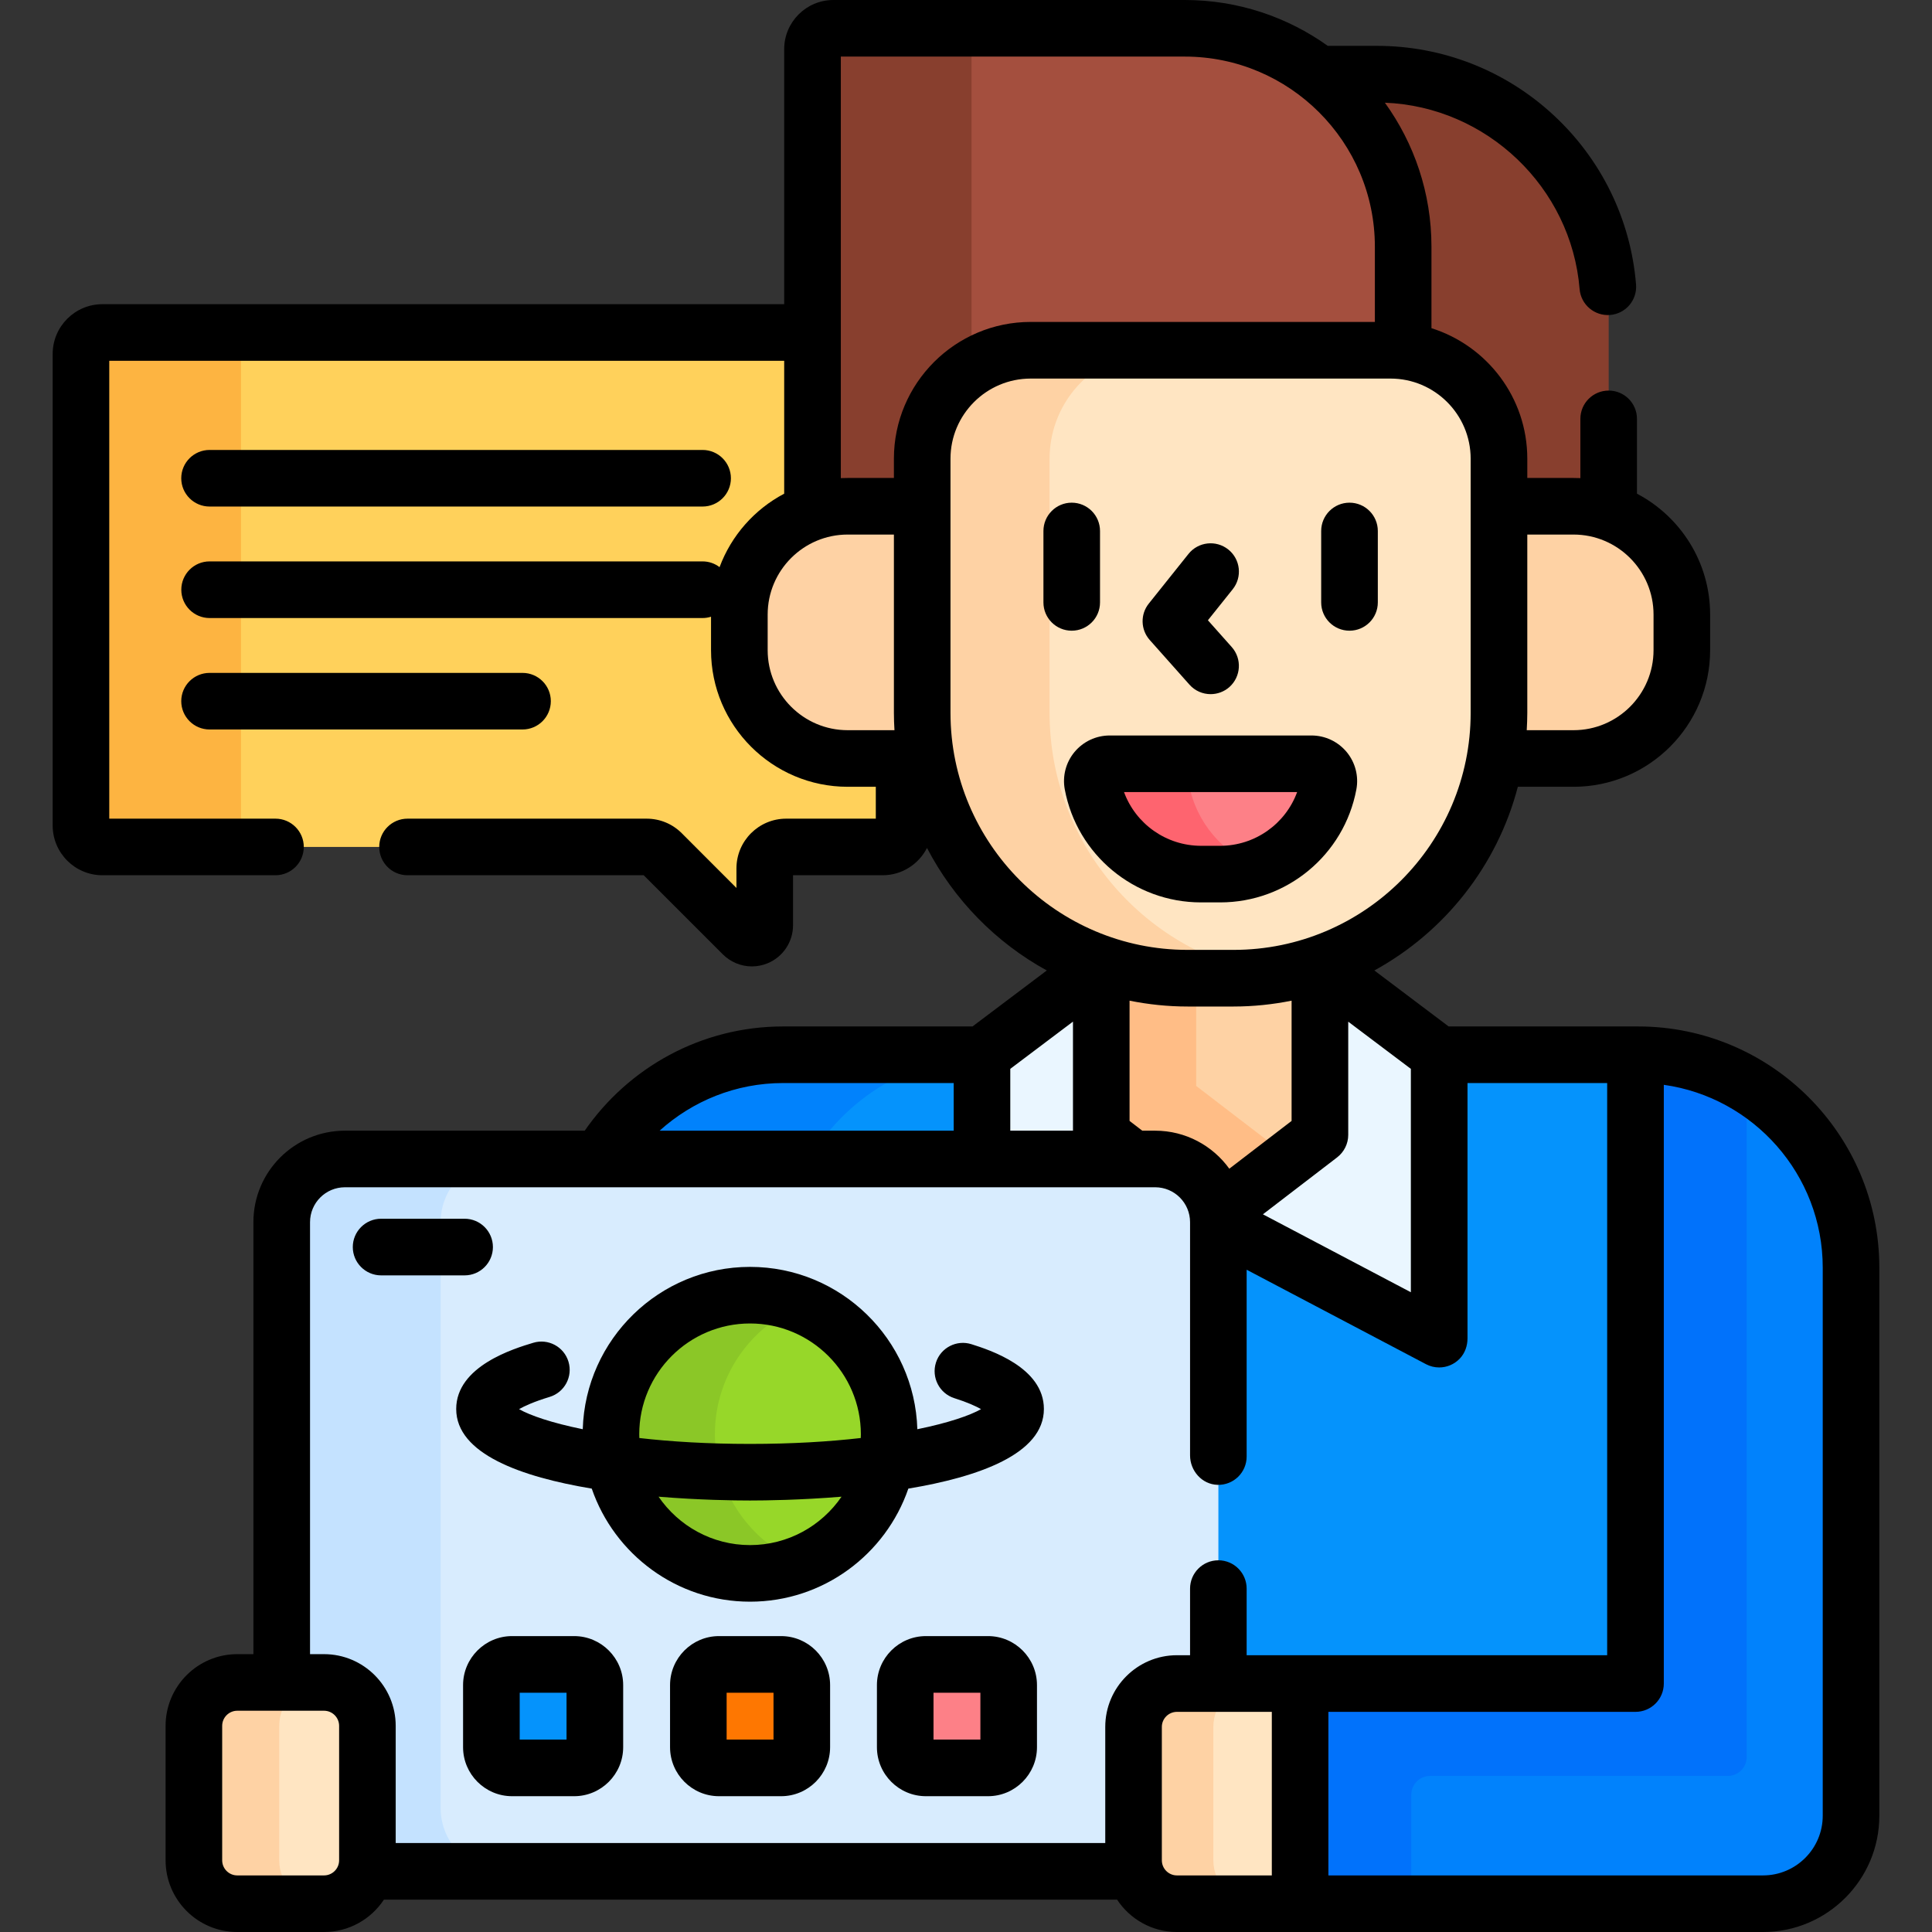 <svg xmlns="http://www.w3.org/2000/svg" width="38" height="38" viewBox="0 0 38 38" fill="none"><rect x="0" y="0" width="38" height="38" fill="#333333" stroke="none"/><g clip-path="url(#clip0_183_1032)"><path d="M16.673 14.918C15.496 14.918 14.542 13.964 14.542 12.788V12.088C14.542 11.154 15.144 10.36 15.981 10.073V6.54H2.014C1.782 6.54 1.593 6.728 1.593 6.961V16.237C1.593 16.469 1.782 16.658 2.014 16.658H12.717C12.829 16.658 12.936 16.703 13.015 16.782L14.61 18.377C14.77 18.536 15.042 18.423 15.042 18.198V17.08C15.042 16.847 15.231 16.658 15.464 16.658H17.361C17.594 16.658 17.782 16.47 17.782 16.237V14.919H16.673V14.918Z" fill="#FFD15B"></path><path d="M4.74 16.236V6.961C4.74 6.728 4.929 6.54 5.162 6.54H2.014C1.782 6.54 1.593 6.728 1.593 6.961V16.237C1.593 16.469 1.782 16.658 2.014 16.658H5.162C4.929 16.658 4.74 16.469 4.74 16.236Z" fill="#FDB441"></path><path d="M15.403 20.745C13.841 20.745 12.479 21.602 11.759 22.87H22.72C23.365 22.87 23.89 23.395 23.89 24.039V33.113H32.168V20.745H15.403Z" fill="#0593FC"></path><path d="M15.875 22.87C16.595 21.602 17.957 20.745 19.519 20.745H15.403C13.841 20.745 12.479 21.602 11.759 22.87H15.875Z" fill="#0182FC"></path><path d="M24.264 19.24H23.358C22.771 19.24 22.207 19.142 21.681 18.963L19.314 20.745V22.796H22.72C23.407 22.796 23.964 23.353 23.964 24.039V24.052L28.307 26.34V20.745L25.941 18.963C25.414 19.142 24.851 19.24 24.264 19.24Z" fill="#EAF6FF"></path><path d="M24.264 19.24H23.358C22.763 19.24 22.192 19.139 21.66 18.956V22.322L22.278 22.796H22.72C23.347 22.796 23.864 23.26 23.95 23.864L25.961 22.322V18.956C25.428 19.139 24.858 19.24 24.264 19.24Z" fill="#FED2A4"></path><path d="M22.72 22.796C23.347 22.796 23.864 23.26 23.95 23.864L25.372 22.773L23.527 21.359V19.24H23.358C22.763 19.24 22.192 19.139 21.66 18.956V22.322L22.278 22.796H22.72Z" fill="#FFBD86"></path><path d="M27.599 4.852V6.904C28.659 7.027 29.483 7.928 29.483 9.022V9.957H30.949C31.191 9.957 31.424 9.998 31.641 10.073V6.017C31.641 3.5 29.6 1.459 27.083 1.459H25.936C26.947 2.245 27.599 3.472 27.599 4.852Z" fill="#883F2E"></path><path d="M16.673 9.957H18.138V9.022C18.138 7.844 19.093 6.889 20.271 6.889H27.35C27.434 6.889 27.516 6.894 27.598 6.904V4.852C27.598 2.48 25.675 0.557 23.302 0.557H16.391C16.164 0.557 15.98 0.74 15.98 0.967V10.073C16.198 9.998 16.43 9.957 16.673 9.957Z" fill="#A44F3E"></path><path d="M16.673 9.957H18.138V9.022C18.138 8.273 18.525 7.615 19.109 7.234V0.967C19.109 0.74 19.292 0.557 19.519 0.557H16.391C16.164 0.557 15.98 0.74 15.98 0.967V10.073C16.198 9.998 16.43 9.957 16.673 9.957Z" fill="#883F2E"></path><path d="M30.949 9.957H29.483V14.021C29.483 14.327 29.455 14.627 29.404 14.918H30.949C32.126 14.918 33.08 13.964 33.08 12.788V12.088C33.08 10.911 32.126 9.957 30.949 9.957Z" fill="#FED2A4"></path><path d="M18.139 14.021V9.957H16.673C15.496 9.957 14.542 10.911 14.542 12.088V12.788C14.542 13.964 15.496 14.919 16.673 14.919H18.217C18.166 14.627 18.139 14.327 18.139 14.021Z" fill="#FED2A4"></path><path d="M18.139 14.021V9.022C18.139 7.844 19.094 6.889 20.272 6.889H27.35C28.528 6.889 29.483 7.844 29.483 9.022V14.021C29.483 16.903 27.146 19.24 24.264 19.24H23.358C20.475 19.24 18.139 16.903 18.139 14.021Z" fill="#FFE5C2"></path><path d="M20.644 14.021V9.022C20.644 7.844 21.599 6.889 22.777 6.889H20.272C19.094 6.889 18.139 7.844 18.139 9.022V14.021C18.139 16.903 20.475 19.24 23.358 19.24H24.264C24.536 19.24 24.803 19.219 25.063 19.179C22.561 18.794 20.644 16.631 20.644 14.021Z" fill="#FED2A4"></path><path d="M21.827 15.023C21.614 15.023 21.451 15.215 21.49 15.424C21.678 16.43 22.561 17.192 23.622 17.192H23.999C25.06 17.192 25.943 16.43 26.131 15.424C26.17 15.215 26.007 15.023 25.795 15.023H21.827Z" fill="#FD8087"></path><path d="M23.385 15.424C23.346 15.215 23.509 15.023 23.721 15.023H21.827C21.614 15.023 21.451 15.215 21.49 15.424C21.678 16.43 22.561 17.192 23.622 17.192H23.999C24.266 17.192 24.522 17.144 24.758 17.055C24.055 16.793 23.526 16.177 23.385 15.424Z" fill="#FE646F"></path><path d="M7.198 36.807H22.325C22.306 36.738 22.296 36.665 22.296 36.59V33.966C22.296 33.495 22.678 33.113 23.149 33.113H23.964V24.039C23.964 23.352 23.407 22.796 22.72 22.796H6.785C6.098 22.796 5.541 23.352 5.541 24.039V33.092H6.373C6.844 33.092 7.226 33.474 7.226 33.945V36.59C7.226 36.665 7.216 36.738 7.198 36.807Z" fill="#D8ECFE"></path><path d="M8.667 35.563V24.039C8.667 23.352 9.224 22.796 9.911 22.796H6.785C6.098 22.796 5.541 23.352 5.541 24.039V33.092H6.373C6.844 33.092 7.226 33.474 7.226 33.945V36.59C7.226 36.665 7.216 36.738 7.197 36.807H9.911C9.224 36.807 8.667 36.25 8.667 35.563Z" fill="#C4E2FF"></path><path d="M14.752 30.946C16.264 30.946 17.488 29.721 17.488 28.21C17.488 26.699 16.264 25.474 14.752 25.474C13.242 25.474 12.017 26.699 12.017 28.21C12.017 29.721 13.242 30.946 14.752 30.946Z" fill="#97D729"></path><path d="M14.061 28.21C14.061 27.061 14.77 26.078 15.773 25.673C15.458 25.546 15.114 25.474 14.752 25.474C13.242 25.474 12.017 26.699 12.017 28.21C12.017 29.721 13.242 30.946 14.752 30.946C15.114 30.946 15.458 30.875 15.773 30.747C14.77 30.342 14.061 29.359 14.061 28.21Z" fill="#8BC727"></path><path d="M11.293 34.772H10.072C9.847 34.772 9.665 34.59 9.665 34.365V33.144C9.665 32.919 9.847 32.737 10.072 32.737H11.293C11.518 32.737 11.7 32.919 11.7 33.144V34.365C11.7 34.59 11.518 34.772 11.293 34.772Z" fill="#0593FC"></path><path d="M15.363 34.772H14.142C13.918 34.772 13.735 34.59 13.735 34.365V33.144C13.735 32.919 13.918 32.737 14.142 32.737H15.363C15.588 32.737 15.77 32.919 15.77 33.144V34.365C15.77 34.59 15.588 34.772 15.363 34.772Z" fill="#FE7701"></path><path d="M19.433 34.772H18.212C17.987 34.772 17.805 34.59 17.805 34.365V33.144C17.805 32.919 17.987 32.737 18.212 32.737H19.433C19.657 32.737 19.84 32.919 19.84 33.144V34.365C19.84 34.59 19.657 34.772 19.433 34.772Z" fill="#FD8087"></path><path d="M6.373 37.443H4.667C4.195 37.443 3.813 37.061 3.813 36.59V33.945C3.813 33.474 4.195 33.092 4.667 33.092H6.373C6.844 33.092 7.226 33.474 7.226 33.945V36.59C7.226 37.061 6.844 37.443 6.373 37.443Z" fill="#FFE5C2"></path><path d="M5.492 36.59V33.945C5.492 33.474 5.874 33.092 6.345 33.092H4.667C4.195 33.092 3.813 33.474 3.813 33.945V36.59C3.813 37.061 4.195 37.443 4.667 37.443H6.345C5.874 37.443 5.492 37.061 5.492 36.59Z" fill="#FED2A4"></path><path d="M22.296 33.967V36.59C22.296 37.061 22.678 37.443 23.149 37.443H25.571V33.113H23.149C22.678 33.113 22.296 33.495 22.296 33.967Z" fill="#FFE5C2"></path><path d="M23.865 36.59V33.966C23.865 33.495 24.247 33.113 24.718 33.113H23.149C22.678 33.113 22.296 33.495 22.296 33.966V36.59C22.296 37.061 22.678 37.443 23.149 37.443H24.718C24.247 37.443 23.865 37.061 23.865 36.59Z" fill="#FED2A4"></path><path d="M32.168 20.745V33.113H25.571V37.443H34.678C35.633 37.443 36.407 36.669 36.407 35.713V24.934C36.407 22.621 34.532 20.745 32.219 20.745H32.168Z" fill="#0182FC"></path><path d="M32.168 20.745V33.113H25.571V37.443H27.758V35.301C27.758 35.096 27.924 34.93 28.129 34.93H33.984C34.189 34.93 34.355 34.764 34.355 34.559V21.331C33.73 20.959 32.999 20.745 32.219 20.745H32.168Z" fill="#0172FB"></path><path d="M4.122 9.963H13.819C14.126 9.963 14.376 9.714 14.376 9.407C14.376 9.099 14.126 8.85 13.819 8.85H4.122C3.815 8.85 3.565 9.099 3.565 9.407C3.565 9.714 3.815 9.963 4.122 9.963Z" fill="black"></path><path d="M10.834 13.791C10.834 13.484 10.585 13.235 10.277 13.235H4.122C3.815 13.235 3.565 13.484 3.565 13.791C3.565 14.099 3.815 14.348 4.122 14.348H10.277C10.585 14.348 10.834 14.099 10.834 13.791Z" fill="black"></path><path d="M23.999 17.749C25.311 17.749 26.437 16.814 26.678 15.527C26.727 15.265 26.657 14.997 26.487 14.791C26.315 14.585 26.063 14.466 25.795 14.466H21.827C21.558 14.466 21.306 14.585 21.134 14.791C20.964 14.997 20.894 15.265 20.943 15.527C21.184 16.814 22.311 17.749 23.622 17.749H23.999V17.749ZM22.108 15.579H25.513C25.285 16.204 24.684 16.636 23.999 16.636H23.622C22.937 16.635 22.337 16.204 22.108 15.579Z" fill="black"></path><path d="M21.636 11.849V10.444C21.636 10.137 21.387 9.887 21.079 9.887C20.772 9.887 20.523 10.137 20.523 10.444V11.849C20.523 12.156 20.772 12.405 21.079 12.405C21.387 12.405 21.636 12.156 21.636 11.849Z" fill="black"></path><path d="M26.543 12.405C26.851 12.405 27.1 12.156 27.1 11.849V10.444C27.1 10.137 26.851 9.887 26.543 9.887C26.235 9.887 25.986 10.137 25.986 10.444V11.849C25.986 12.156 26.235 12.405 26.543 12.405Z" fill="black"></path><path d="M23.395 13.466C23.505 13.59 23.658 13.653 23.811 13.653C23.942 13.653 24.075 13.607 24.181 13.513C24.41 13.308 24.431 12.957 24.227 12.727L23.758 12.2L24.245 11.591C24.438 11.35 24.399 11 24.159 10.808C23.918 10.616 23.568 10.655 23.376 10.895L22.596 11.871C22.426 12.082 22.434 12.386 22.614 12.588L23.395 13.466Z" fill="black"></path><path d="M19.108 26.439C18.816 26.346 18.502 26.507 18.409 26.8C18.316 27.093 18.477 27.406 18.77 27.5C19.03 27.582 19.194 27.658 19.296 27.716C19.078 27.84 18.656 27.986 18.043 28.111C17.99 26.341 16.535 24.918 14.752 24.918C12.97 24.918 11.515 26.341 11.462 28.111C10.849 27.986 10.427 27.84 10.209 27.716C10.32 27.653 10.506 27.568 10.809 27.476C11.104 27.387 11.27 27.077 11.181 26.782C11.092 26.488 10.782 26.322 10.488 26.411C10.113 26.524 8.973 26.868 8.973 27.713C8.973 28.599 10.261 29.05 11.639 29.279C12.084 30.572 13.311 31.503 14.752 31.503C16.194 31.503 17.421 30.572 17.866 29.279C19.244 29.05 20.532 28.599 20.532 27.713C20.532 26.892 19.46 26.551 19.108 26.439ZM14.752 30.39C14.006 30.39 13.346 30.012 12.953 29.438C13.755 29.504 14.447 29.513 14.752 29.513C15.058 29.513 15.75 29.504 16.552 29.438C16.159 30.012 15.499 30.39 14.752 30.39ZM16.93 28.284C16.311 28.355 15.583 28.4 14.752 28.4C13.922 28.4 13.194 28.355 12.575 28.284C12.574 28.26 12.573 28.235 12.573 28.21C12.573 27.009 13.551 26.031 14.752 26.031C15.954 26.031 16.932 27.009 16.932 28.21C16.932 28.235 16.931 28.26 16.93 28.284Z" fill="black"></path><path d="M11.293 32.18H10.072C9.541 32.18 9.108 32.613 9.108 33.144V34.365C9.108 34.896 9.541 35.329 10.072 35.329H11.293C11.824 35.329 12.257 34.896 12.257 34.365V33.144C12.257 32.613 11.824 32.18 11.293 32.18ZM11.143 34.215H10.222V33.294H11.143V34.215Z" fill="black"></path><path d="M15.363 32.18H14.142C13.611 32.18 13.179 32.613 13.179 33.144V34.365C13.179 34.896 13.611 35.329 14.142 35.329H15.363C15.895 35.329 16.327 34.896 16.327 34.365V33.144C16.327 32.613 15.895 32.18 15.363 32.18ZM15.214 34.215H14.292V33.294H15.214V34.215Z" fill="black"></path><path d="M19.433 32.18H18.212C17.68 32.18 17.248 32.613 17.248 33.144V34.365C17.248 34.896 17.68 35.329 18.212 35.329H19.433C19.964 35.329 20.396 34.896 20.396 34.365V33.144C20.396 32.613 19.964 32.18 19.433 32.18ZM19.283 34.215H18.361V33.294H19.283V34.215Z" fill="black"></path><path d="M32.219 20.189H28.493L27.032 19.088C28.411 18.332 29.449 17.03 29.854 15.475H30.949C32.431 15.475 33.636 14.27 33.636 12.788V12.088C33.636 11.057 33.052 10.16 32.197 9.71V8.238C32.197 7.931 31.948 7.682 31.641 7.682C31.333 7.682 31.084 7.931 31.084 8.238V9.404C31.039 9.402 30.994 9.401 30.949 9.401H30.04V9.022C30.04 7.819 29.246 6.799 28.155 6.455V4.852C28.155 3.795 27.814 2.817 27.239 2.02C29.237 2.098 30.905 3.68 31.069 5.686C31.094 5.992 31.363 6.22 31.67 6.195C31.976 6.17 32.204 5.902 32.179 5.595C32.075 4.319 31.498 3.136 30.556 2.264C29.609 1.386 28.375 0.902 27.083 0.902H26.116C25.322 0.335 24.351 0 23.303 0H16.391C15.858 0 15.424 0.434 15.424 0.967V5.983H2.014C1.475 5.983 1.036 6.422 1.036 6.961V16.237C1.036 16.776 1.475 17.215 2.014 17.215H5.418C5.725 17.215 5.975 16.966 5.975 16.658C5.975 16.351 5.725 16.102 5.418 16.102H2.149V7.096H15.424V9.71C14.842 10.017 14.385 10.531 14.153 11.155C14.06 11.084 13.945 11.042 13.819 11.042H4.122C3.815 11.042 3.566 11.292 3.566 11.599C3.566 11.906 3.815 12.156 4.122 12.156H13.819C13.877 12.156 13.933 12.147 13.985 12.13V12.788C13.985 14.27 15.191 15.475 16.673 15.475H17.226V16.102H15.463C14.924 16.102 14.485 16.54 14.485 17.08V17.465L13.409 16.388C13.224 16.203 12.978 16.102 12.717 16.102H8.016C7.708 16.102 7.459 16.351 7.459 16.658C7.459 16.966 7.708 17.215 8.016 17.215H12.661L14.216 18.77C14.372 18.925 14.578 19.008 14.788 19.008C14.893 19.008 14.998 18.988 15.099 18.946C15.402 18.82 15.598 18.526 15.598 18.198V17.215H17.361C17.741 17.215 18.071 16.996 18.233 16.678C18.762 17.695 19.585 18.537 20.589 19.088L19.128 20.189H15.403C13.787 20.189 12.358 21.002 11.501 22.239H6.785C5.79 22.239 4.984 23.045 4.984 24.039V32.535H4.667C3.889 32.535 3.257 33.168 3.257 33.945V36.59C3.257 37.368 3.889 38 4.667 38H6.373C6.865 38 7.298 37.747 7.551 37.364H21.972C22.224 37.746 22.657 38 23.149 38H34.677C35.938 38 36.964 36.974 36.964 35.714V24.934C36.964 22.317 34.835 20.189 32.219 20.189ZM30.04 14.021V10.514H30.949C31.817 10.514 32.523 11.22 32.523 12.088V12.788C32.523 13.656 31.817 14.362 30.949 14.362H30.029C30.035 14.249 30.04 14.135 30.04 14.021ZM27.75 21.023V25.417L24.84 23.884L26.3 22.764C26.437 22.658 26.518 22.495 26.518 22.322V20.095L27.75 21.023ZM24.179 22.987C23.852 22.534 23.32 22.239 22.72 22.239H22.467L22.217 22.047V19.682C22.586 19.756 22.967 19.797 23.358 19.797H24.264C24.654 19.797 25.035 19.756 25.404 19.682V22.047L24.179 22.987ZM16.673 14.362C15.805 14.362 15.099 13.656 15.099 12.788V12.088C15.099 11.22 15.805 10.514 16.673 10.514H17.582V14.021C17.582 14.135 17.586 14.249 17.593 14.362H16.673V14.362ZM17.582 9.022V9.401H16.673C16.628 9.401 16.582 9.402 16.538 9.404V1.113H23.303C25.364 1.113 27.042 2.791 27.042 4.852V6.332H20.272C18.789 6.332 17.582 7.539 17.582 9.022ZM18.695 14.021V9.022C18.695 8.153 19.403 7.446 20.272 7.446H27.35C28.219 7.446 28.926 8.153 28.926 9.022V14.021C28.926 16.592 26.835 18.683 24.264 18.683H23.358C20.787 18.683 18.695 16.592 18.695 14.021ZM19.871 21.023L21.104 20.094V22.239H19.871V21.023ZM15.403 21.302H18.758V22.239H12.974C13.618 21.658 14.469 21.302 15.403 21.302ZM6.67 36.59C6.67 36.754 6.537 36.887 6.373 36.887H4.667C4.503 36.887 4.37 36.754 4.37 36.59V33.945C4.37 33.782 4.503 33.648 4.667 33.648H6.373C6.537 33.648 6.67 33.782 6.67 33.945V36.59ZM21.739 33.966V36.25H7.783V33.945C7.783 33.168 7.151 32.535 6.373 32.535H6.098V24.039C6.098 23.66 6.405 23.352 6.785 23.352H22.72C23.1 23.352 23.407 23.66 23.407 24.039V28.625C23.407 28.93 23.642 29.196 23.947 29.205C24.262 29.214 24.52 28.962 24.52 28.648V24.974L28.048 26.832C28.129 26.875 28.218 26.896 28.307 26.896C28.455 26.896 28.603 26.837 28.714 26.72C28.814 26.614 28.864 26.47 28.864 26.324V21.302H31.611V32.556H24.52V31.246C24.52 30.939 24.271 30.689 23.964 30.689C23.656 30.689 23.407 30.939 23.407 31.246V32.556H23.149C22.372 32.556 21.739 33.189 21.739 33.966ZM25.015 36.887H23.149C22.985 36.887 22.852 36.754 22.852 36.59V33.966C22.852 33.803 22.985 33.67 23.149 33.67H25.015V36.887ZM35.851 35.713C35.851 36.36 35.324 36.887 34.677 36.887H26.128V33.67H32.168C32.476 33.67 32.725 33.421 32.725 33.113V21.337C34.489 21.584 35.851 23.103 35.851 24.934V35.713Z" fill="black"></path><path d="M9.695 24.528C9.695 24.221 9.446 23.971 9.138 23.971H7.496C7.189 23.971 6.939 24.221 6.939 24.528C6.939 24.835 7.189 25.085 7.496 25.085H9.138C9.446 25.085 9.695 24.835 9.695 24.528Z" fill="black"></path></g><defs><clipPath id="clip0_183_1032"><rect width="38" height="38" fill="white"></rect></clipPath></defs></svg>